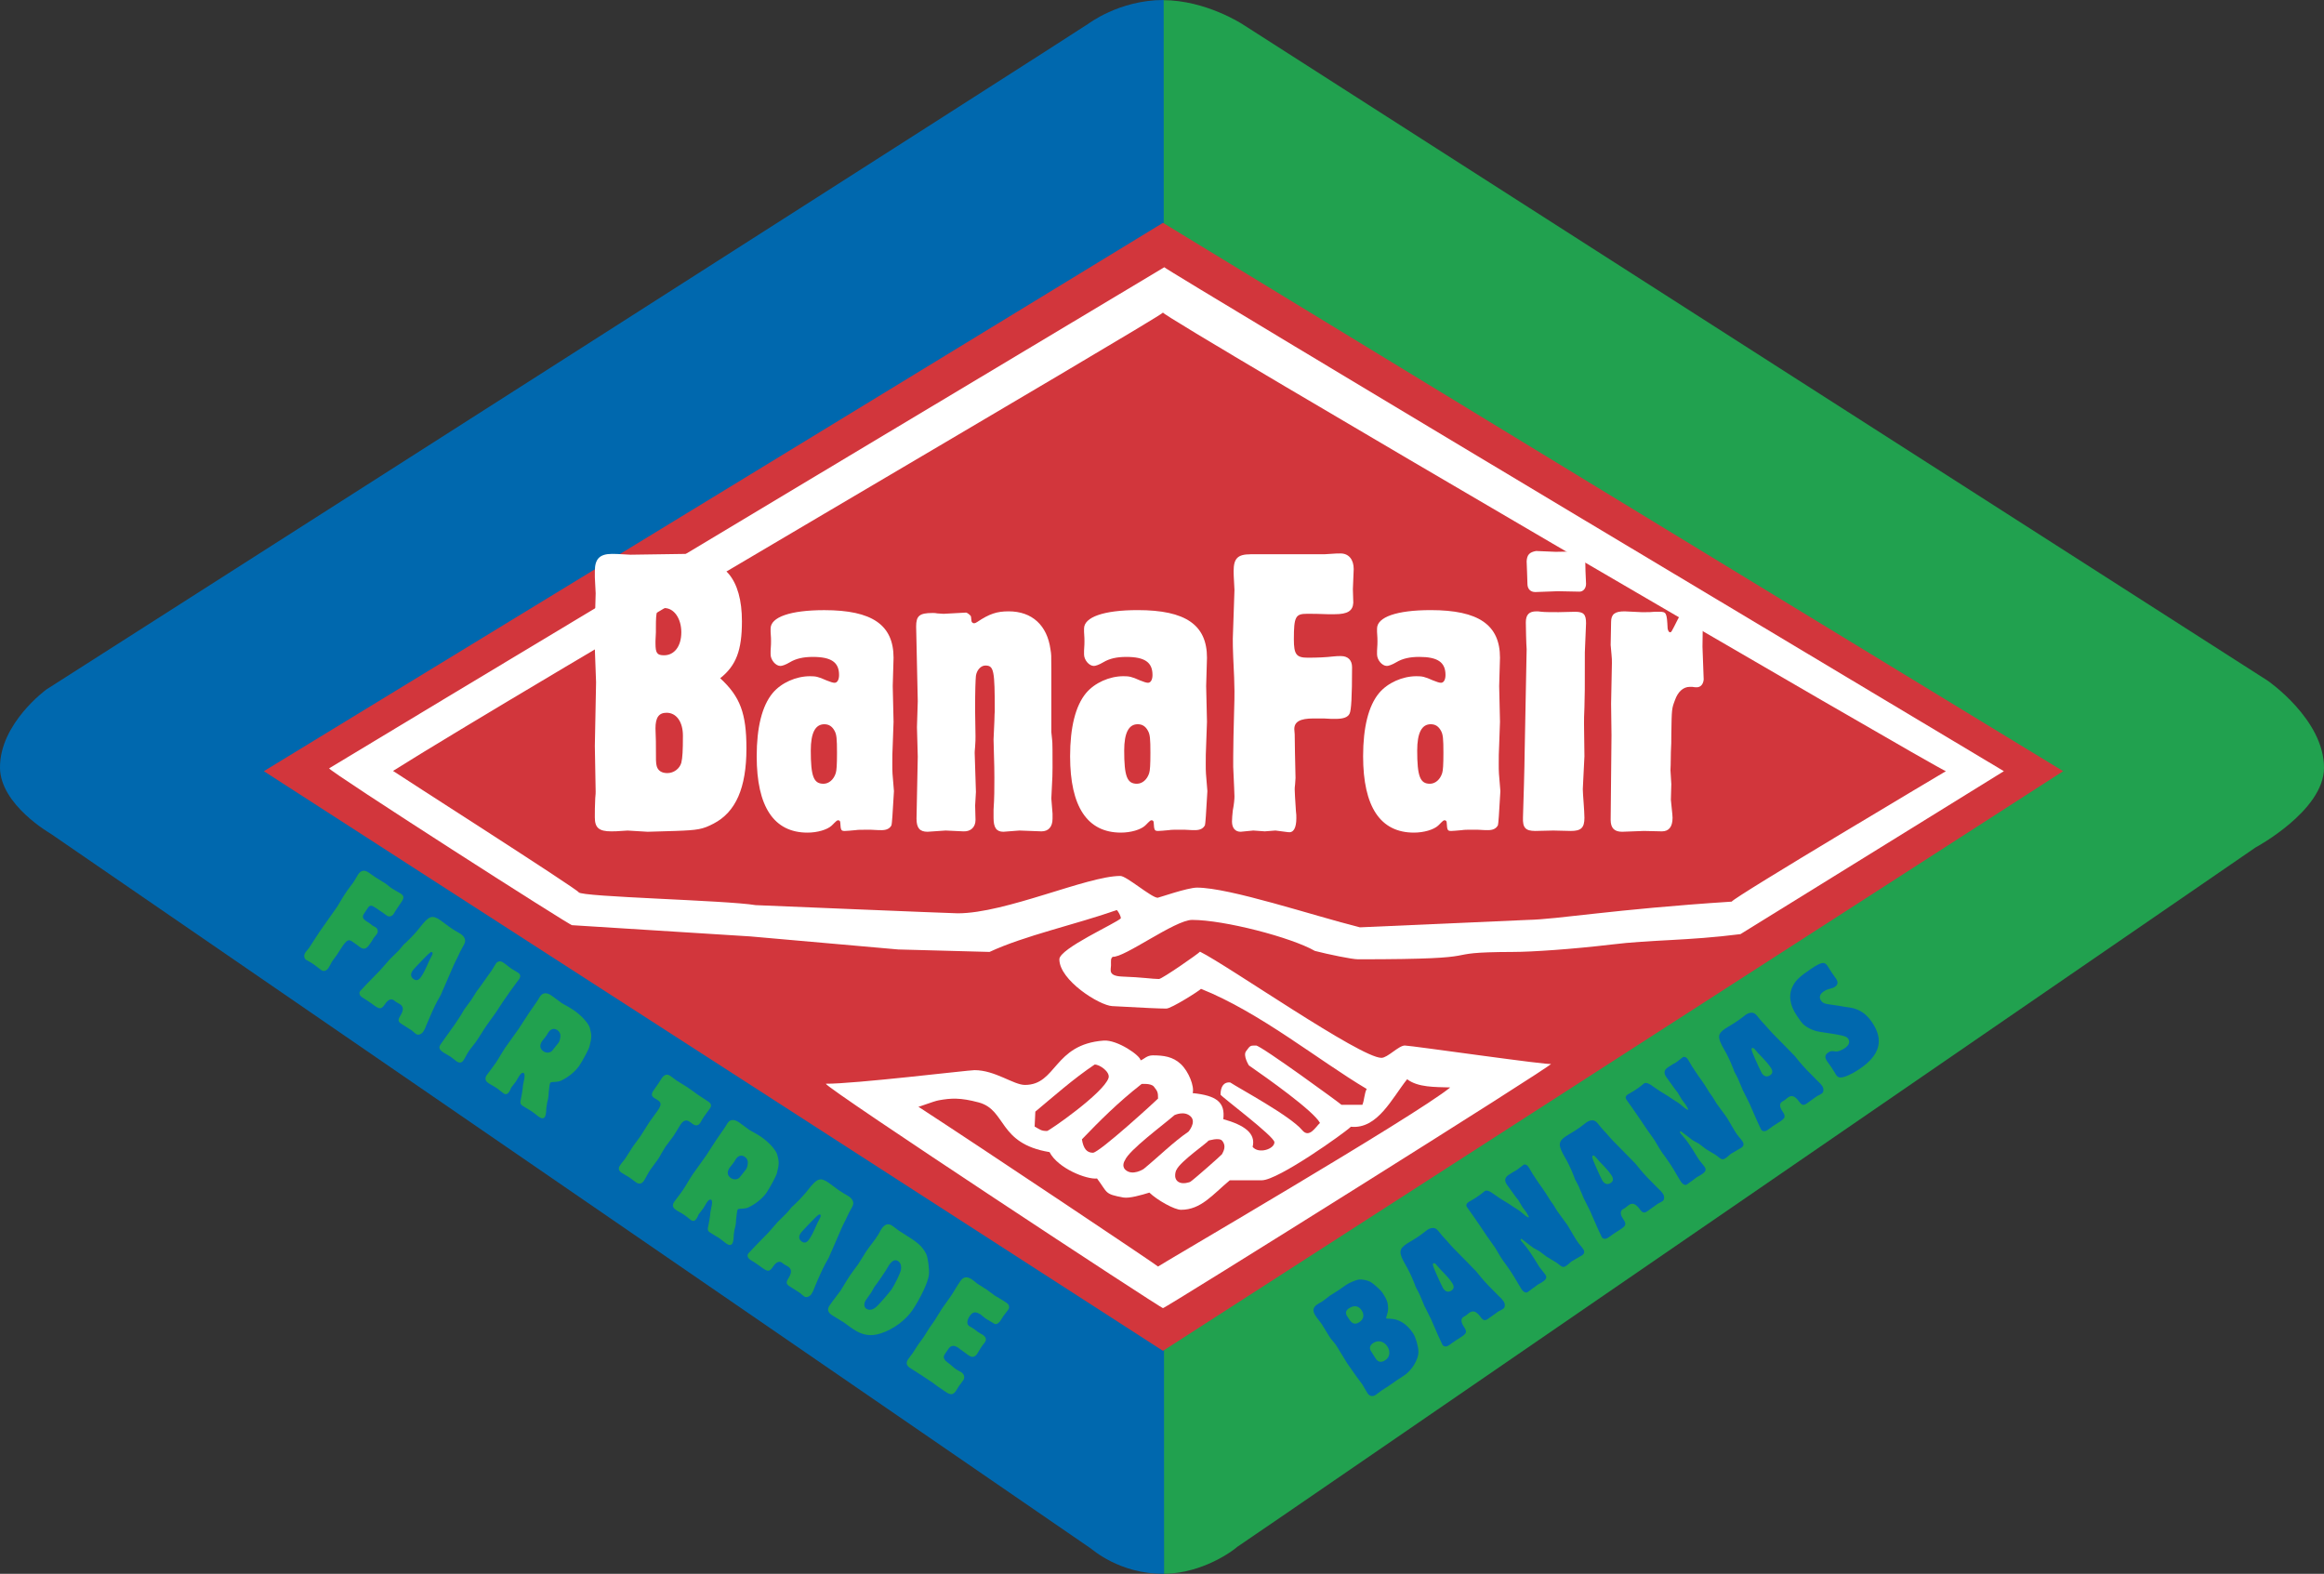 <?xml version="1.0" encoding="utf-8"?>
<!-- Generator: Adobe Illustrator 16.0.0, SVG Export Plug-In . SVG Version: 6.00 Build 0)  -->
<!DOCTYPE svg PUBLIC "-//W3C//DTD SVG 1.1//EN" "http://www.w3.org/Graphics/SVG/1.1/DTD/svg11.dtd">
<svg version="1.1" id="Ebene_1" xmlns="http://www.w3.org/2000/svg" xmlns:xlink="http://www.w3.org/1999/xlink" x="0px" y="0px"
	 width="223px" height="151px" viewBox="0 0 223 151" enable-background="new 0 0 223 151" xml:space="preserve">
<rect x="0" y="0" width="223" height="151" fill="#333333" stroke="none"/>
<g>
	<path fill-rule="evenodd" clip-rule="evenodd" fill="#21A14F" d="M111.682,151c4.034-0.052,7.069-2.581,7.023-2.578
		c0.046,0.03,97.727-67.114,97.727-67.114s6.556-3.511,6.568-7.634c0.018-4.642-5.411-8.371-5.411-8.371l-98.32-62.952
		c0,0-3.537-2.338-7.687-2.338L111.682,151z"/>
	<path fill-rule="evenodd" clip-rule="evenodd" fill="#0068AE" d="M111.661,0c-4.312,0-7.273,2.325-7.265,2.301
		C104.421,2.358,4.452,66.15,4.452,66.15S-0.039,69.416,0,73.663c0.034,3.559,4.842,6.312,4.842,6.312l99.838,68.599
		c0.071,0.032,2.76,2.474,7.02,2.417L111.661,0z"/>
	<g>
		<polygon fill-rule="evenodd" clip-rule="evenodd" fill="#D2363C" points="25.317,73.99 111.594,21.379 197.972,73.99 
			111.594,129.605 		"/>
		<path fill-rule="evenodd" clip-rule="evenodd" fill="#FFFFFF" d="M111.721,25.64c-0.127,0.109,80.562,48.35,80.562,48.35
			s-25.273,15.637-25.275,15.634c-5.106,0.649-8.545,0.526-12.38,0.998c-3.743,0.444-7.621,0.71-9.448,0.71
			c-8.05,0.03-1.062,0.707-14.863,0.707c-0.59,0-2.862-0.474-4.145-0.804c-2.286-1.308-8.718-2.976-11.782-2.976
			c-1.651,0-6.528,3.663-7.628,3.537c-0.189,0.212-0.156,0.243-0.156,0.835c0,0.413-0.319,1.004,1.062,1.063
			c1.891,0.065,2.95,0.236,3.538,0.236c0.296,0,3.811-2.446,3.941-2.623c2.742,1.366,15.374,10.186,17.41,10.186
			c0.591,0,1.652-1.182,2.244-1.182c0.588,0,14.25,1.973,14.034,1.757c0.414,0.019-37.24,23.591-37.24,23.437
			c0,0.154-32.283-21.067-32.356-21.529c2.654,0.031,13.684-1.302,14.274-1.302c1.974,0,3.744,1.418,4.835,1.418
			c3.066,0,2.728-3.895,7.549-4.254c1.327-0.098,3.551,1.454,3.546,1.896c0.342-0.106,0.585-0.479,1.175-0.479
			c1.03,0,1.922,0.119,2.687,0.835c0.761,0.714,1.318,2.148,1.139,2.787c2.313,0.234,3.132,0.892,2.938,2.499
			c2.006,0.564,3.143,1.346,2.814,2.66c0.575,0.71,2.098,0.209,2.091-0.446c-0.004-0.564-5.134-4.404-5.17-4.565
			c0-0.799,0.338-1.24,0.93-1.169c0.981,0.641,5.762,3.207,6.905,4.576c0.679,0.808,1.271-0.287,1.707-0.695
			c-0.636-1.166-5.054-4.292-6.821-5.518c0,0-0.591-0.938-0.271-1.363c0.407-0.545,0.369-0.544,0.959-0.545
			c0.469,0,8.236,5.667,8.192,5.686h2.01c0.188-0.421,0.188-1.129,0.416-1.518c-4.606-2.737-10.278-7.366-15.903-9.606
			c-0.178,0.205-2.854,1.894-3.325,1.894c-0.592,0-2.087-0.064-5.192-0.237c-1.238-0.067-5.072-2.48-5.072-4.491
			c0-1.033,5.484-3.473,5.904-3.938c-0.007-0.195-0.207-0.585-0.387-0.789c-4.033,1.414-8.83,2.444-12.217,4.019l-8.764-0.236
			l-14.189-1.252l-17.1-1.077c0.156,0.277-23.335-14.775-23.318-15.049C57.766,57.908,111.721,25.64,111.721,25.64z"/>
		<path fill-rule="evenodd" clip-rule="evenodd" fill="#D2363C" d="M111.594,29.99c0,0.446,74.676,44,75.124,44
			c0,0-20.33,12.076-20.553,12.516c-11.413,0.739-16.621,1.695-19.571,1.754l-16.104,0.712c-4.477-1.121-12.5-3.81-15.632-3.81
			c-0.914,0-3.682,0.972-3.772,0.972c-0.588,0-2.99-2.092-3.582-2.092c-3.183,0-11,3.585-15.6,3.585
			c-0.589,0-19.402-0.785-19.402-0.785c-2.839-0.475-16.743-0.781-16.975-1.232c0.008-0.222-17.837-11.619-17.814-11.644
			C49.477,66.537,111.531,30.332,111.594,29.99z"/>
		<g>
			<path fill-rule="evenodd" clip-rule="evenodd" fill="#FFFFFF" d="M60.499,53.221c-1.415-0.079-1.415-0.079-1.768-0.079
				c-1.181,0-1.652,0.473-1.652,1.655v0.591c0.04,0.905,0.078,1.495,0.078,1.535l-0.118,4.253l0.157,4.293l-0.118,6.104l0.078,4.371
				c0,0.079,0,0.316-0.039,0.631c-0.04,0.709-0.04,1.339-0.04,1.851c0,0.985,0.392,1.338,1.572,1.338c0.394,0,0.394,0,1.574-0.077
				l1.925,0.116l2.637-0.078c2.2-0.077,2.633-0.156,3.693-0.708c2.124-1.103,3.146-3.426,3.146-7.207
				c0-3.348-0.589-4.962-2.517-6.737c1.533-1.22,2.085-2.676,2.085-5.474c0-2.007-0.434-3.543-1.258-4.528
				c-0.867-1.025-2.793-1.929-4.051-1.929L60.499,53.221z M62.937,60.232c0-1.733,0.079-1.891,0.827-1.891
				c0.904,0,1.612,0.985,1.612,2.323c0,1.339-0.669,2.206-1.652,2.206c-0.668,0-0.826-0.198-0.826-1.141v-0.237l0.039-0.828V60.232z
				 M62.897,69.879c0-1.023,0.315-1.495,1.062-1.495c0.943,0,1.572,0.867,1.57,2.204c0.001,1.418-0.038,2.128-0.155,2.601
				c-0.158,0.552-0.708,0.985-1.339,0.985c-0.549,0-0.903-0.238-1.021-0.671c-0.079-0.354-0.079-0.354-0.079-2.402L62.897,69.879z"
				/>
			<path fill-rule="evenodd" clip-rule="evenodd" fill="#FFFFFF" d="M73.944,62.79c0,0.513,0.475,1.104,0.944,1.104
				c0.157,0,0.513-0.118,0.905-0.355c0.588-0.353,1.298-0.512,2.199-0.512c1.771,0,2.521,0.512,2.521,1.733
				c0,0.434-0.158,0.749-0.434,0.749c-0.157,0-0.395-0.079-0.787-0.236c-0.786-0.354-1.023-0.394-1.571-0.394
				c-1.34,0-2.754,0.63-3.578,1.614c-1.022,1.223-1.533,3.31-1.533,6.067c0,4.843,1.651,7.325,4.875,7.325
				c0.943,0,1.887-0.275,2.318-0.671c0.512-0.51,0.512-0.51,0.632-0.51c0.115,0,0.196,0.079,0.196,0.235
				c0.038,0.709,0.077,0.788,0.431,0.788c0.196,0,0.551-0.04,1.024-0.079c0.232-0.038,0.547-0.038,0.941-0.038h0.553
				c0.51,0.038,0.942,0.038,1.02,0.038c0.473,0,0.788-0.157,0.944-0.473c0.038-0.079,0.119-1.142,0.236-3.268
				c-0.158-1.811-0.158-1.811-0.158-2.598c0-0.592,0-1.183,0.041-1.852c0.039-1.183,0.079-2.008,0.079-2.205l-0.079-3.428
				l0.079-2.716c-0.003-3.15-2.047-4.568-6.647-4.568c-3.262,0-5.151,0.669-5.151,1.771v0.316c0.041,0.472,0.041,0.788,0.041,0.906
				c0,0.079,0,0.433-0.041,0.906V62.79z M79.098,69.487c0.433,0,0.745,0.196,0.982,0.63c0.195,0.354,0.235,0.749,0.235,2.125
				c0,1.142-0.04,1.694-0.119,1.932c-0.195,0.629-0.666,1.022-1.178,1.022c-0.946,0-1.219-0.708-1.219-3.19
				C77.8,70.313,78.23,69.487,79.098,69.487z"/>
			<path fill-rule="evenodd" clip-rule="evenodd" fill="#FFFFFF" d="M89.951,58.853c-0.156-0.04-0.314-0.04-0.472-0.04
				c-1.259,0-1.57,0.276-1.57,1.3l0.156,7.167l-0.078,2.482l0.078,2.834l-0.12,5.948c0,0.906,0.315,1.259,1.062,1.259l1.731-0.118
				l1.688,0.079c0.712,0.039,1.18-0.393,1.18-1.101l-0.036-1.379l0.075-1.3l-0.118-3.741c0-0.039,0-0.236,0.04-0.59
				c0.038-0.434,0.038-0.787,0.038-1.023l-0.038-2.482c0-1.969,0.038-2.875,0.078-3.308c0.08-0.551,0.474-0.985,0.906-0.985
				c0.823,0,0.902,0.473,0.902,4.41c0,0-0.037,0.394-0.037,0.908l-0.079,1.772c0.079,2.914,0.079,2.914,0.079,3.661
				c0,0.986,0,1.969-0.079,3.072v0.788c0,0.945,0.274,1.337,0.945,1.337l1.533-0.118l2.12,0.079c0.669,0,1.062-0.432,1.062-1.22
				V78.07l-0.117-1.457c0.117-2.324,0.117-2.324,0.117-2.993c0-1.181,0-2.521-0.04-2.638l-0.077-0.749v-2.44v-2.6v-0.986
				c0-1.376,0-1.417-0.079-1.888c-0.313-2.324-1.769-3.664-4.012-3.664c-1.138,0-1.846,0.236-3.026,1.024
				c-0.119,0.078-0.197,0.118-0.314,0.118s-0.234-0.118-0.234-0.237c-0.041-0.432-0.041-0.432-0.079-0.471
				c-0.077-0.12-0.355-0.315-0.433-0.315l-2.164,0.118L89.951,58.853z"/>
			<path fill-rule="evenodd" clip-rule="evenodd" fill="#FFFFFF" d="M104.02,62.79c0,0.512,0.472,1.104,0.945,1.104
				c0.156,0,0.51-0.118,0.904-0.355c0.591-0.355,1.297-0.512,2.201-0.512c1.771,0,2.518,0.512,2.518,1.732
				c0,0.435-0.158,0.749-0.435,0.749c-0.156,0-0.393-0.078-0.785-0.236c-0.787-0.354-1.022-0.394-1.572-0.394
				c-1.336,0-2.753,0.63-3.58,1.614c-1.021,1.223-1.534,3.31-1.534,6.065c0,4.845,1.653,7.327,4.878,7.327
				c0.942,0,1.887-0.276,2.321-0.671c0.509-0.511,0.509-0.511,0.627-0.511s0.196,0.079,0.196,0.236
				c0.04,0.709,0.078,0.788,0.433,0.788c0.196,0,0.552-0.04,1.02-0.079c0.239-0.04,0.556-0.04,0.947-0.04h0.548
				c0.513,0.04,0.946,0.04,1.026,0.04c0.469,0,0.783-0.158,0.942-0.473c0.039-0.079,0.117-1.143,0.235-3.268
				c-0.157-1.812-0.157-1.812-0.157-2.6c0-0.59,0-1.181,0.039-1.85c0.04-1.183,0.079-2.01,0.079-2.205l-0.079-3.428l0.079-2.719
				c0-3.148-2.048-4.568-6.646-4.568c-3.263,0-5.15,0.671-5.15,1.773v0.316c0.039,0.472,0.039,0.788,0.039,0.906
				c0,0.077,0,0.433-0.039,0.904V62.79z M109.17,69.485c0.434,0,0.75,0.197,0.983,0.631c0.197,0.354,0.235,0.749,0.235,2.125
				c0,1.142-0.038,1.694-0.117,1.93c-0.196,0.631-0.668,1.024-1.18,1.024c-0.942,0-1.218-0.708-1.218-3.19
				C107.874,70.313,108.308,69.485,109.17,69.485z"/>
			<path fill-rule="evenodd" clip-rule="evenodd" fill="#FFFFFF" d="M119.985,53.18c-1.218,0-1.612,0.396-1.612,1.616
				c0,0.315,0,0.315,0.08,1.811l-0.159,4.647c0,0.434,0,1.063,0.039,1.812c0.079,1.498,0.12,2.64,0.12,3.229
				c0,0.355,0,1.143-0.041,2.207c-0.039,1.3-0.079,3.268-0.079,4.094v0.985c0.079,1.615,0.12,2.756,0.12,2.835
				c0,0.238-0.041,0.748-0.159,1.34c-0.04,0.394-0.078,0.749-0.078,1.062c0,0.631,0.316,0.984,0.828,0.984l1.218-0.118l1.101,0.079
				l1.022-0.079l1.221,0.158c0.508,0.079,0.785-0.395,0.785-1.339c0-0.197,0-0.435-0.039-0.669
				c-0.079-1.103-0.118-1.931-0.118-2.089c0-0.079,0-0.275,0.039-0.511l0.039-0.59c-0.039-1.892-0.078-3.27-0.078-4.176
				l-0.039-0.512c0-0.708,0.548-1.024,1.847-1.024h0.984c0.469,0.04,0.864,0.04,1.138,0.04c0.75,0,1.178-0.159,1.339-0.512
				c0.156-0.316,0.234-1.614,0.234-4.451c0-0.67-0.396-1.063-1.061-1.063c-0.235,0-0.471,0-0.786,0.04
				c-0.629,0.077-1.495,0.116-2.4,0.116c-1.101,0-1.337-0.314-1.337-1.771c0-2.166,0.158-2.441,1.26-2.441
				c0.508,0,1.181,0,1.965,0.039h0.708c1.217,0,1.729-0.315,1.77-1.103l-0.04-1.298l0.079-1.932c0-0.906-0.471-1.496-1.259-1.496
				c-0.194,0-0.55,0-0.942,0.039l-0.631,0.039h-2.828H119.985z"/>
			<path fill-rule="evenodd" clip-rule="evenodd" fill="#FFFFFF" d="M132.135,62.79c0,0.512,0.472,1.103,0.945,1.103
				c0.156,0,0.509-0.117,0.902-0.354c0.593-0.355,1.299-0.514,2.203-0.514c1.768,0,2.517,0.514,2.517,1.734
				c0,0.435-0.159,0.749-0.433,0.749c-0.158,0-0.394-0.079-0.785-0.236c-0.788-0.354-1.022-0.394-1.573-0.394
				c-1.336,0-2.753,0.63-3.58,1.614c-1.021,1.22-1.534,3.31-1.534,6.065c0.002,4.845,1.652,7.327,4.875,7.327
				c0.946,0,1.89-0.276,2.324-0.671c0.508-0.511,0.508-0.511,0.628-0.511c0.116,0,0.195,0.079,0.195,0.236
				c0.04,0.709,0.078,0.788,0.435,0.788c0.195,0,0.549-0.04,1.019-0.079c0.238-0.04,0.551-0.04,0.946-0.04h0.549
				c0.512,0.04,0.946,0.04,1.024,0.04c0.47,0,0.784-0.158,0.941-0.473c0.04-0.079,0.12-1.143,0.236-3.268
				c-0.157-1.812-0.157-1.812-0.157-2.6c0-0.59,0-1.181,0.041-1.85c0.038-1.183,0.078-2.01,0.078-2.207l-0.078-3.426l0.078-2.719
				c0-3.15-2.047-4.568-6.646-4.568c-3.264,0-5.151,0.67-5.151,1.773v0.316c0.04,0.472,0.04,0.788,0.04,0.904
				c0,0.079,0,0.435-0.04,0.906V62.79z M137.286,69.485c0.433,0,0.749,0.197,0.983,0.63c0.195,0.355,0.234,0.748,0.234,2.127
				c0,1.142-0.039,1.692-0.118,1.93c-0.194,0.629-0.667,1.024-1.179,1.024c-0.94,0-1.218-0.708-1.218-3.19
				C135.989,70.313,136.424,69.485,137.286,69.485z"/>
			<path fill-rule="evenodd" clip-rule="evenodd" fill="#FFFFFF" d="M149.556,58.733c-0.588,0-1.338,0-1.65-0.039
				c-0.236-0.039-0.394-0.039-0.473-0.039c-0.707,0-1.022,0.314-1.022,1.063c0,0.353,0.037,2.125,0.078,2.56l-0.195,10.121
				c0,0.867-0.118,4.963-0.157,6.027c-0.039,0.983,0.234,1.299,1.182,1.299l1.729-0.04l1.69,0.04c0.981,0,1.297-0.315,1.297-1.259
				c0-0.315-0.039-0.906-0.078-1.458c-0.039-0.591-0.078-0.984-0.078-1.3l0.156-3.15l-0.039-3.111c0-0.354,0-0.827,0.039-1.576
				c0.039-1.417,0.039-1.417,0.039-5.276l0.116-2.796c0-0.867-0.233-1.104-1.062-1.104L149.556,58.733z M147.395,52.864
				c-0.629,0.118-0.867,0.355-0.906,0.985l0.039,1.025l0.038,1.142c0,0.474,0.277,0.788,0.752,0.788l2.161-0.08l2.083,0.041
				c0.355,0,0.628-0.315,0.628-0.749c-0.039-0.827-0.078-1.616-0.078-2.362c0-0.473-0.194-0.71-0.628-0.749l-2.202,0.039
				L147.395,52.864z"/>
			<path fill-rule="evenodd" clip-rule="evenodd" fill="#FFFFFF" d="M157.502,58.733c-1.494-0.078-1.494-0.078-1.613-0.078
				c-0.943,0-1.296,0.275-1.296,1.024l-0.042,2.205c0,0.039,0.042,0.394,0.081,0.906c0.039,0.314,0.039,0.591,0.039,0.827
				l-0.078,3.899l0.039,3.032l-0.081,8.112c0,0.789,0.355,1.143,1.102,1.143l2.085-0.078l1.73,0.039c0.668,0,1.022-0.434,1.022-1.3
				c0-0.157,0-0.157-0.161-1.731l0.042-1.497l-0.081-1.34c0,0,0.039-0.749,0.039-1.732c0.042-0.866,0.042-0.866,0.042-1.733
				c0.039-2.442,0.039-2.442,0.354-3.269c0.278-0.788,0.788-1.261,1.417-1.261h0.235c0.195,0.04,0.355,0.04,0.433,0.04
				c0.392,0,0.629-0.314,0.667-0.747l-0.116-3.15l0.038-2.72c0-0.549-0.354-0.826-1.101-0.826c-0.55,0-0.982,0.276-1.295,0.906
				c-0.632,1.259-0.632,1.259-0.752,1.259c-0.115,0-0.194-0.156-0.233-0.354c-0.078-1.535-0.117-1.615-0.825-1.615h-0.395
				c-0.354,0.039-0.627,0.039-0.824,0.039H157.502z"/>
		</g>
		<path fill-rule="evenodd" clip-rule="evenodd" fill="#D2363C" d="M105.037,102.136c0.506-0.006,1.517,0.732,1.331,1.294
			c-0.48,1.454-5.721,5.081-5.896,5.081c-0.592,0-0.676-0.145-1.193-0.425l0.067-1.432
			C100.979,105.292,103.027,103.479,105.037,102.136z"/>
		<path fill-rule="evenodd" clip-rule="evenodd" fill="#D2363C" d="M109.546,104c0,0,0.898-0.083,1.169,0.25
			c0.37,0.459,0.406,0.561,0.406,1.152c0,0.029-5.63,5.198-6.251,5.198c-0.586,0-0.915-0.403-1.054-1.29
			C105.502,107.556,107.283,105.77,109.546,104z"/>
		<path fill-rule="evenodd" clip-rule="evenodd" fill="#D2363C" d="M112.688,106.995c0,0,0.963-0.477,1.576,0.136
			c0.55,0.552-0.227,1.447-0.227,1.447c-1.448,0.985-2.854,2.395-4.304,3.581c0,0-1.057,0.694-1.739,0.081
			c-0.418-0.377-0.055-0.912-0.055-0.912C108.336,110.336,111.677,107.889,112.688,106.995z"/>
		<path fill-rule="evenodd" clip-rule="evenodd" fill="#D2363C" d="M115.944,109.441c0,0,1.043-0.334,1.325,0.002
			c0.439,0.514,0.123,1.026-0.014,1.299c-0.039,0.079-2.795,2.514-3.057,2.656c0,0-0.683,0.272-1.113,0.005
			c-0.59-0.364-0.195-1.23-0.195-1.163C113.245,111.424,116.035,109.516,115.944,109.441z"/>
		<path fill-rule="evenodd" clip-rule="evenodd" fill="#D2363C" d="M135.021,103.548c1.058,0.793,2.663,0.738,4.135,0.786
			c-3.282,2.703-28.034,17.115-28.035,17.181c0.001-0.066-16.94-11.396-23.007-15.338c0,0.069,1.448-0.519,1.973-0.612
			c1.151-0.205,2.038-0.273,3.822,0.205c2.693,0.722,1.835,3.951,6.798,4.767c0.815,1.567,3.554,2.643,4.559,2.532
			c1.052,1.398,0.691,1.487,2.521,1.823c0.578,0.104,1.731-0.232,2.504-0.469c0.732,0.71,2.39,1.649,3.037,1.649
			c1.917,0,3.021-1.451,4.678-2.832h3.078c1.562-0.003,7.94-4.548,8.543-5.137C132.187,108.364,133.583,105.336,135.021,103.548z"/>
	</g>
	<g>
		<path fill-rule="evenodd" clip-rule="evenodd" fill="#0068AE" d="M126.395,125.153c-0.423,0.286-0.479,0.621-0.148,1.108
			c0.076,0.117,0.153,0.231,0.254,0.35c0.172,0.227,0.303,0.396,0.313,0.41l0.822,1.332c0.007,0.012,0.05,0.077,0.124,0.159
			c0.248,0.282,0.398,0.478,0.439,0.544l1.096,1.784l0.874,1.243c0.31,0.406,0.523,0.693,0.564,0.758
			c0.062,0.091,0.137,0.228,0.244,0.417c0.089,0.16,0.174,0.311,0.252,0.427c0.189,0.282,0.49,0.342,0.796,0.134l0.536-0.4
			l0.729-0.472l0.773-0.54l0.688-0.446c0.756-0.512,1.375-1.565,1.356-2.281c-0.011-0.516-0.272-1.404-0.508-1.753
			c-0.613-0.912-1.358-1.379-2.214-1.401c-0.343-0.009-0.343-0.009-0.369-0.047c-0.019-0.027-0.005-0.094,0.075-0.334
			c0.136-0.407,0.138-0.709,0.047-1.15c-0.047-0.234-0.234-0.595-0.502-0.992c-0.154-0.232-0.858-0.861-1.132-1.014
			c-0.269-0.151-0.808-0.258-1.103-0.226c-0.273,0.036-0.917,0.302-1.225,0.512l-0.709,0.495l-0.866,0.548
			c-0.01,0.009-0.185,0.142-0.416,0.32c-0.107,0.089-0.21,0.159-0.288,0.214c-0.076,0.05-0.141,0.094-0.226,0.131L126.395,125.153z
			 M129.281,126.307c-0.209-0.308-0.159-0.564,0.137-0.768c0.501-0.336,0.936-0.272,1.237,0.176c0.277,0.41,0.205,0.854-0.195,1.124
			c-0.41,0.276-0.707,0.196-0.999-0.263l-0.146-0.218L129.281,126.307z M131.513,129.567c-0.123-0.271-0.046-0.511,0.251-0.712
			c0.448-0.304,1.018-0.183,1.346,0.306c0.337,0.503,0.257,1.044-0.181,1.339c-0.373,0.252-0.688,0.201-0.919-0.146L131.513,129.567
			z"/>
		<path fill-rule="evenodd" clip-rule="evenodd" fill="#0068AE" d="M135.904,118.767c-0.783,0.472-0.783,0.472-0.924,0.567
			c-0.771,0.519-0.79,0.852-0.089,2.06c0.206,0.329,0.579,1.108,0.749,1.552c0.099,0.231,0.164,0.413,0.2,0.521
			c0.123,0.215,0.416,0.783,0.427,0.853l0.223,0.522c0.124,0.325,0.24,0.584,0.35,0.772c0.314,0.629,0.524,1.027,0.574,1.182
			c0.28,0.673,0.941,2.151,0.996,2.228c0.128,0.192,0.371,0.217,0.611,0.052l0.119-0.078c0.169-0.135,0.311-0.229,0.387-0.28
			l0.142-0.097c0.547-0.351,0.547-0.351,0.624-0.401c0.463-0.312,0.483-0.478,0.153-0.964c-0.268-0.399-0.282-0.726-0.029-0.901
			c0.054-0.031,0.094-0.059,0.166-0.089l0.089-0.062c0.291-0.232,0.291-0.232,0.328-0.259c0.362-0.241,0.661-0.127,1.033,0.367
			c0.283,0.391,0.439,0.434,0.75,0.225l0.942-0.674c0.064-0.044,0.141-0.098,0.287-0.156c0.099-0.048,0.177-0.101,0.24-0.145
			c0.179-0.12,0.191-0.466,0.027-0.707c-0.097-0.143-0.263-0.331-0.49-0.532c-0.711-0.699-1.358-1.38-1.673-1.767l-0.46-0.567
			c-0.218-0.211-0.41-0.416-0.604-0.622c-0.095-0.084-0.638-0.637-1.603-1.629c-0.187-0.191-0.37-0.405-0.542-0.609l-0.275-0.298
			c-0.131-0.136-0.276-0.3-0.417-0.483c-0.286-0.37-0.375-0.442-0.548-0.511c-0.213-0.06-0.47-0.001-0.715,0.166
			c-0.103,0.068-0.246,0.185-0.416,0.319c-0.146,0.118-0.289,0.21-0.416,0.3L135.904,118.767z M137.766,122.088
			c-0.299-0.695-0.318-0.811-0.218-0.881c0.063-0.041,0.168,0,0.293,0.158l0.34,0.392c0.742,0.769,0.896,0.941,1.156,1.329
			c0.217,0.321,0.19,0.561-0.05,0.728c-0.31,0.206-0.584,0.13-0.81-0.203c-0.07-0.104-0.4-0.815-0.641-1.363L137.766,122.088z"/>
		<path fill-rule="evenodd" clip-rule="evenodd" fill="#0068AE" d="M145,115.648c-0.112-0.087-0.176-0.123-0.523-0.335
			c-0.332-0.187-0.706-0.439-1.029-0.67c-0.528-0.395-0.798-0.489-0.989-0.359c-0.065,0.041-0.158,0.123-0.29,0.233
			c-0.095,0.082-0.261,0.194-0.545,0.387c-0.165,0.11-0.165,0.11-0.704,0.419c-0.219,0.146-0.273,0.316-0.152,0.495l0.104,0.154
			c0.117,0.146,0.771,1.086,1.1,1.576l0.727,1.079l0.761,1.075c0.528,0.894,0.528,0.894,0.695,1.142
			c0.069,0.101,0.161,0.242,0.271,0.373l0.506,0.727c0.197,0.294,0.438,0.676,0.738,1.202c0.123,0.215,0.241,0.417,0.342,0.569
			c0.167,0.245,0.414,0.361,0.567,0.257l0.974-0.716c0.013-0.009,0.149-0.083,0.354-0.2l0.189-0.128
			c0.283-0.192,0.345-0.402,0.199-0.621c-0.079-0.114-0.188-0.248-0.311-0.406l-0.261-0.329c-0.619-1.002-0.73-1.171-0.983-1.542
			c-0.164-0.246-0.381-0.511-0.635-0.807c-0.073-0.08-0.14-0.149-0.154-0.176c-0.046-0.063-0.051-0.154-0.013-0.181
			c0.038-0.024,0.13,0.025,0.274,0.155c0.437,0.341,0.743,0.578,0.922,0.703l0.595,0.33l0.688,0.524l0.88,0.526
			c0.139,0.095,0.284,0.201,0.417,0.316c0.224,0.167,0.357,0.17,0.577,0.021c0.114-0.076,0.114-0.076,0.502-0.415
			c0.954-0.551,0.954-0.551,1.02-0.592c0.219-0.147,0.259-0.364,0.105-0.594c-0.061-0.093-0.205-0.276-0.387-0.487
			c-0.089-0.106-0.168-0.225-0.245-0.342c-0.096-0.14-0.096-0.14-0.876-1.462l-0.986-1.355l-0.382-0.622l-0.254-0.35
			c-0.331-0.544-0.331-0.544-0.435-0.697l-0.304-0.453c-0.212-0.284-0.479-0.683-0.646-0.929c-0.267-0.398-0.397-0.591-0.686-1.105
			l-0.09-0.126c-0.113-0.169-0.331-0.246-0.451-0.145l-0.641,0.487c-0.013,0.01-0.151,0.083-0.34,0.191l-0.445,0.284
			c-0.37,0.251-0.415,0.542-0.156,0.927c0.156,0.229,0.729,1.024,0.861,1.196c0.128,0.158,0.218,0.267,0.226,0.278l0.413,0.693
			l0.37,0.495c0.261,0.441,0.261,0.441,0.207,0.479c-0.021,0.018-0.196-0.073-0.319-0.175c-0.497-0.431-0.527-0.45-0.844-0.646
			L145,115.648z"/>
		<path fill-rule="evenodd" clip-rule="evenodd" fill="#0068AE" d="M151.191,108.44c-0.782,0.473-0.782,0.473-0.924,0.568
			c-0.769,0.52-0.788,0.849-0.088,2.06c0.204,0.329,0.578,1.104,0.749,1.551c0.1,0.231,0.164,0.411,0.198,0.52
			c0.128,0.213,0.418,0.783,0.427,0.853l0.224,0.522c0.122,0.325,0.242,0.583,0.352,0.771c0.312,0.632,0.523,1.029,0.571,1.183
			c0.285,0.669,0.946,2.151,0.998,2.229c0.129,0.193,0.369,0.217,0.612,0.05l0.115-0.077c0.173-0.134,0.312-0.228,0.392-0.281
			l0.138-0.095c0.548-0.353,0.548-0.353,0.626-0.403c0.463-0.312,0.482-0.475,0.154-0.963c-0.271-0.398-0.284-0.726-0.027-0.9
			c0.051-0.032,0.089-0.059,0.162-0.089l0.091-0.062c0.29-0.233,0.29-0.233,0.329-0.261c0.357-0.24,0.66-0.124,1.033,0.371
			c0.279,0.391,0.44,0.432,0.748,0.223l0.944-0.676c0.062-0.041,0.139-0.095,0.284-0.155c0.099-0.049,0.176-0.101,0.24-0.143
			c0.179-0.12,0.19-0.467,0.028-0.709c-0.099-0.141-0.26-0.331-0.491-0.532c-0.712-0.698-1.359-1.38-1.673-1.767l-0.46-0.568
			c-0.215-0.211-0.412-0.413-0.604-0.619c-0.097-0.087-0.633-0.638-1.604-1.63c-0.186-0.193-0.364-0.406-0.539-0.608l-0.274-0.298
			c-0.13-0.138-0.275-0.301-0.419-0.485c-0.287-0.367-0.372-0.44-0.549-0.508c-0.212-0.064-0.472-0.001-0.711,0.163
			c-0.104,0.07-0.249,0.186-0.419,0.32c-0.146,0.117-0.287,0.213-0.415,0.298L151.191,108.44z M153.057,111.762
			c-0.3-0.693-0.321-0.811-0.219-0.88c0.064-0.044,0.166-0.002,0.292,0.157l0.337,0.39c0.743,0.768,0.896,0.943,1.156,1.33
			c0.216,0.32,0.194,0.562-0.05,0.726c-0.309,0.21-0.585,0.133-0.808-0.201c-0.071-0.104-0.402-0.813-0.64-1.363L153.057,111.762z"
			/>
		<path fill-rule="evenodd" clip-rule="evenodd" fill="#0068AE" d="M160.287,105.324c-0.113-0.089-0.172-0.125-0.522-0.337
			c-0.332-0.189-0.706-0.441-1.03-0.67c-0.524-0.394-0.798-0.49-0.989-0.362c-0.065,0.044-0.158,0.126-0.291,0.235
			c-0.092,0.081-0.262,0.196-0.541,0.386c-0.168,0.114-0.168,0.114-0.709,0.42c-0.218,0.148-0.27,0.314-0.149,0.496l0.103,0.154
			c0.115,0.145,0.771,1.087,1.102,1.576l0.727,1.079l0.76,1.075c0.531,0.896,0.531,0.896,0.695,1.141
			c0.068,0.104,0.165,0.242,0.274,0.376l0.503,0.724c0.2,0.297,0.438,0.677,0.736,1.205c0.127,0.214,0.242,0.415,0.348,0.569
			c0.163,0.244,0.41,0.36,0.563,0.256l0.977-0.718c0.011-0.006,0.148-0.081,0.35-0.196l0.189-0.133
			c0.283-0.19,0.348-0.401,0.201-0.616c-0.076-0.119-0.187-0.25-0.312-0.406l-0.262-0.331c-0.618-1.003-0.732-1.171-0.979-1.542
			c-0.166-0.245-0.383-0.51-0.639-0.805c-0.072-0.083-0.136-0.152-0.153-0.178c-0.044-0.062-0.047-0.151-0.009-0.179
			c0.036-0.026,0.126,0.026,0.27,0.154c0.437,0.341,0.745,0.58,0.921,0.704l0.595,0.329l0.69,0.526l0.879,0.526
			c0.14,0.092,0.284,0.2,0.417,0.316c0.223,0.164,0.358,0.17,0.577,0.022c0.115-0.078,0.115-0.078,0.505-0.415
			c0.952-0.553,0.952-0.553,1.018-0.595c0.218-0.148,0.258-0.361,0.104-0.595c-0.06-0.091-0.202-0.274-0.383-0.487
			c-0.093-0.107-0.172-0.223-0.25-0.338c-0.095-0.141-0.095-0.141-0.874-1.467l-0.988-1.352l-0.379-0.623l-0.256-0.351
			c-0.33-0.543-0.33-0.543-0.435-0.699l-0.301-0.449c-0.214-0.286-0.482-0.686-0.646-0.93c-0.27-0.397-0.397-0.591-0.688-1.104
			l-0.087-0.129c-0.113-0.167-0.329-0.244-0.454-0.143l-0.639,0.488c-0.012,0.008-0.15,0.082-0.337,0.191l-0.444,0.282
			c-0.375,0.251-0.419,0.544-0.16,0.929c0.16,0.231,0.726,1.023,0.861,1.195c0.125,0.158,0.218,0.265,0.225,0.278l0.413,0.694
			l0.37,0.496c0.261,0.441,0.261,0.441,0.211,0.475c-0.027,0.019-0.198-0.072-0.324-0.174c-0.494-0.431-0.525-0.448-0.845-0.644
			L160.287,105.324z"/>
		<path fill-rule="evenodd" clip-rule="evenodd" fill="#0068AE" d="M166.48,98.112c-0.784,0.472-0.784,0.472-0.926,0.568
			c-0.771,0.521-0.788,0.851-0.087,2.06c0.206,0.329,0.579,1.105,0.749,1.552c0.1,0.231,0.165,0.411,0.2,0.52
			c0.123,0.213,0.415,0.784,0.423,0.852l0.222,0.524c0.129,0.325,0.245,0.583,0.355,0.771c0.311,0.629,0.522,1.029,0.573,1.184
			c0.28,0.669,0.942,2.148,0.994,2.225c0.13,0.193,0.372,0.215,0.613,0.052l0.115-0.077c0.173-0.134,0.312-0.23,0.391-0.283
			l0.141-0.095c0.548-0.35,0.548-0.35,0.623-0.402c0.463-0.312,0.483-0.476,0.155-0.964c-0.27-0.399-0.285-0.726-0.028-0.899
			c0.053-0.034,0.092-0.059,0.165-0.09l0.088-0.061c0.291-0.234,0.291-0.234,0.329-0.26c0.36-0.244,0.662-0.129,1.032,0.368
			c0.282,0.389,0.44,0.431,0.748,0.223l0.944-0.675c0.066-0.044,0.144-0.096,0.289-0.155c0.099-0.051,0.176-0.101,0.236-0.144
			c0.179-0.122,0.194-0.465,0.027-0.71c-0.097-0.14-0.259-0.33-0.486-0.528c-0.713-0.698-1.359-1.382-1.677-1.768l-0.458-0.568
			c-0.217-0.211-0.408-0.416-0.605-0.622c-0.093-0.083-0.634-0.635-1.602-1.628c-0.184-0.193-0.367-0.406-0.541-0.606l-0.273-0.301
			c-0.132-0.137-0.278-0.299-0.421-0.481c-0.284-0.37-0.371-0.442-0.547-0.509c-0.211-0.063-0.468-0.002-0.712,0.163
			c-0.104,0.069-0.25,0.186-0.418,0.32c-0.146,0.117-0.288,0.212-0.418,0.299L166.48,98.112z M168.343,101.433
			c-0.299-0.692-0.321-0.811-0.218-0.88c0.064-0.043,0.168,0,0.292,0.157l0.336,0.39c0.743,0.77,0.9,0.947,1.161,1.333
			c0.216,0.32,0.189,0.562-0.055,0.725c-0.306,0.208-0.584,0.133-0.809-0.202c-0.067-0.101-0.396-0.814-0.638-1.363L168.343,101.433
			z"/>
		<path fill-rule="evenodd" clip-rule="evenodd" fill="#0068AE" d="M175.351,92.662c-0.286-0.423-0.587-0.37-1.602,0.313
			c-1.012,0.687-1.418,1.053-1.687,1.571c-0.479,0.866-0.349,1.862,0.362,2.917c0.277,0.411,0.47,0.672,0.583,0.783
			c0.428,0.384,0.977,0.648,1.604,0.749c2.35,0.355,2.553,0.407,2.735,0.676c0.198,0.296,0.081,0.62-0.346,0.904
			c-0.28,0.192-0.651,0.332-0.835,0.306c-0.435-0.062-0.505-0.054-0.749,0.113c-0.308,0.206-0.346,0.456-0.102,0.815l0.435,0.62
			c0.132,0.194,0.174,0.257,0.302,0.472c0.047,0.099,0.117,0.203,0.132,0.227c0.124,0.18,0.244,0.248,0.432,0.251
			c0.357,0.002,1.063-0.308,1.821-0.818c1.962-1.326,2.353-2.767,1.208-4.463c-0.535-0.797-1.174-1.245-2.01-1.408
			c-0.522-0.079-0.934-0.137-1.256-0.201c-0.163-0.021-0.312-0.049-0.455-0.066c-0.882-0.115-1.005-0.163-1.197-0.444
			c-0.198-0.296-0.105-0.602,0.268-0.854c0.141-0.095,0.252-0.153,0.36-0.187c0.575-0.164,0.59-0.174,0.718-0.261
			c0.294-0.199,0.325-0.461,0.106-0.782l-0.395-0.558L175.351,92.662z"/>
	</g>
	<g>
		<path fill-rule="evenodd" clip-rule="evenodd" fill="#21A14F" d="M35.354,83.701c-0.396-0.271-0.726-0.195-0.997,0.205
			c-0.083,0.127-0.175,0.292-0.275,0.465l-0.161,0.266c-0.025,0.04-0.245,0.337-0.583,0.784l-0.182,0.271
			c-0.112,0.167-0.225,0.333-0.35,0.549c-0.243,0.415-0.403,0.681-0.429,0.719l-1.756,2.496l-0.941,1.456
			c-0.029,0.039-0.12,0.147-0.234,0.293c-0.065,0.068-0.109,0.131-0.151,0.197c-0.164,0.243-0.127,0.548,0.077,0.687
			c0.077,0.052,0.189,0.109,0.313,0.173c0.124,0.067,0.225,0.135,0.328,0.204l0.116,0.078c0.381,0.296,0.681,0.516,0.719,0.542
			c0.204,0.14,0.48,0.064,0.662-0.206c0.043-0.064,0.093-0.142,0.134-0.229c0.112-0.223,0.195-0.372,0.212-0.397l0.476-0.651
			l0.463-0.716c0.465-0.695,0.648-0.796,0.994-0.562l0.53,0.377c0.106,0.091,0.184,0.142,0.26,0.195
			c0.346,0.233,0.596,0.141,0.906-0.322l0.192-0.282c0.074-0.138,0.134-0.228,0.16-0.265c0.052-0.078,0.097-0.142,0.143-0.186
			c0.102-0.119,0.161-0.208,0.195-0.26c0.13-0.194,0.075-0.472-0.104-0.594l-0.339-0.192l-0.328-0.259
			c-0.188-0.109-0.188-0.109-0.239-0.144c-0.347-0.233-0.416-0.41-0.276-0.672l0.233-0.347l0.197-0.295
			c0.157-0.231,0.332-0.242,0.654-0.025l0.384,0.259l0.282,0.19c0.273,0.204,0.479,0.343,0.519,0.369
			c0.188,0.108,0.454,0.046,0.583-0.148l0.086-0.128c0.065-0.125,0.119-0.202,0.142-0.24l0.564-0.836
			c0.251-0.372,0.234-0.569-0.073-0.778c-0.116-0.078-0.266-0.16-0.428-0.25c-0.202-0.119-0.364-0.21-0.467-0.28
			c-0.116-0.077-0.116-0.077-0.525-0.411l-1.027-0.638L35.354,83.701z"/>
		<path fill-rule="evenodd" clip-rule="evenodd" fill="#21A14F" d="M43.113,88.924c-0.733-0.55-0.733-0.55-0.874-0.645
			c-0.769-0.521-1.082-0.414-1.938,0.69c-0.229,0.312-0.807,0.95-1.157,1.274c-0.177,0.18-0.319,0.309-0.406,0.381
			c-0.15,0.196-0.569,0.68-0.629,0.714l-0.403,0.402c-0.255,0.239-0.447,0.443-0.582,0.615c-0.466,0.527-0.756,0.873-0.881,0.977
			c-0.512,0.514-1.633,1.68-1.686,1.756c-0.129,0.194-0.062,0.426,0.182,0.59l0.115,0.078c0.187,0.11,0.328,0.206,0.405,0.256
			l0.142,0.095c0.531,0.377,0.531,0.377,0.607,0.429c0.462,0.313,0.619,0.271,0.949-0.216c0.267-0.4,0.564-0.535,0.822-0.361
			c0.052,0.034,0.09,0.06,0.146,0.116l0.089,0.062c0.326,0.183,0.326,0.183,0.363,0.208c0.359,0.242,0.364,0.566,0.045,1.096
			c-0.256,0.407-0.235,0.571,0.074,0.778l0.979,0.624c0.064,0.044,0.141,0.096,0.252,0.209c0.081,0.074,0.158,0.126,0.222,0.169
			c0.181,0.122,0.502,0.004,0.665-0.242c0.098-0.141,0.21-0.364,0.31-0.653c0.38-0.92,0.77-1.779,1.008-2.218l0.356-0.638
			c0.111-0.277,0.231-0.535,0.346-0.792c0.044-0.121,0.353-0.828,0.908-2.096c0.11-0.246,0.24-0.494,0.361-0.731l0.172-0.37
			c0.08-0.171,0.176-0.368,0.292-0.569c0.233-0.403,0.27-0.508,0.264-0.699c-0.019-0.22-0.173-0.435-0.415-0.599
			c-0.104-0.07-0.268-0.161-0.456-0.271c-0.162-0.091-0.302-0.186-0.429-0.272L43.113,88.924z M40.737,91.899
			c0.531-0.54,0.628-0.604,0.729-0.534c0.066,0.042,0.064,0.155-0.034,0.332l-0.234,0.458c-0.435,0.977-0.539,1.188-0.797,1.574
			c-0.217,0.32-0.449,0.389-0.693,0.222c-0.308-0.208-0.341-0.491-0.116-0.825c0.068-0.104,0.605-0.675,1.023-1.104L40.737,91.899z"
			/>
		<path fill-rule="evenodd" clip-rule="evenodd" fill="#21A14F" d="M43.652,98.265l-1.375,1.932
			c-0.207,0.309-0.134,0.506,0.274,0.783c0.116,0.079,0.116,0.079,0.708,0.422c0.487,0.385,0.487,0.385,0.552,0.428
			c0.269,0.183,0.497,0.148,0.66-0.096c0.068-0.102,0.178-0.291,0.3-0.526c0.065-0.125,0.133-0.229,0.203-0.331l0.112-0.168
			c0.546-0.695,0.554-0.709,0.71-0.94l0.445-0.691c0.125-0.212,0.255-0.407,0.428-0.662l0.921-1.286l0.679-1.036
			c0.311-0.463,1.038-1.486,1.155-1.631c0.176-0.237,0.329-0.432,0.398-0.535c0.144-0.218,0.125-0.438-0.067-0.57
			c-0.089-0.058-0.231-0.156-0.432-0.272c-0.086-0.041-0.174-0.1-0.278-0.168c-0.154-0.105-0.299-0.221-0.433-0.33
			c-0.144-0.116-0.247-0.186-0.325-0.237c-0.27-0.183-0.538-0.143-0.713,0.115l-0.407,0.66c-0.118,0.181-0.925,1.319-1.058,1.491
			c-0.203,0.274-0.346,0.458-0.388,0.522l-0.494,0.788l-0.698,0.951c-0.01,0.013-0.107,0.188-0.242,0.416
			c-0.108,0.188-0.247,0.395-0.412,0.639L43.652,98.265z"/>
		<path fill-rule="evenodd" clip-rule="evenodd" fill="#21A14F" d="M52.925,95.522c-0.474-0.323-0.849-0.293-1.09,0.065
			c-0.078,0.116-0.122,0.179-0.203,0.33l-0.198,0.296l-0.715,1.033l-0.934,1.442l-1.314,1.841c-0.052,0.078-0.156,0.233-0.314,0.497
			c-0.261,0.442-0.464,0.772-0.594,0.965c-0.131,0.192-0.291,0.401-0.468,0.639c-0.364,0.482-0.364,0.482-0.39,0.521
			c-0.199,0.294-0.148,0.554,0.133,0.745c0.116,0.078,0.205,0.139,0.357,0.22c0.188,0.109,0.335,0.192,0.49,0.296
			c0.127,0.087,0.273,0.204,0.406,0.312c0.095,0.083,0.184,0.144,0.249,0.187c0.179,0.121,0.358,0.075,0.497-0.13l0.118-0.202
			c0.052-0.134,0.091-0.218,0.091-0.218l0.462-0.603c0,0,0.065-0.126,0.168-0.28c0.048-0.098,0.118-0.202,0.195-0.317
			c0.138-0.206,0.28-0.276,0.383-0.208c0.104,0.07,0.115,0.301,0.019,0.722c-0.057,0.279-0.111,0.524-0.115,0.727
			c-0.036,0.331-0.104,0.678-0.16,0.958c-0.109,0.467-0.089,0.576,0.154,0.74c0.143,0.096,0.331,0.204,0.53,0.321
			c0.177,0.099,0.304,0.187,0.395,0.247c0.076,0.054,0.234,0.179,0.431,0.329c0.082,0.076,0.17,0.135,0.235,0.178
			c0.23,0.157,0.42,0.154,0.533-0.012c0.07-0.104,0.118-0.314,0.136-0.621c0.014-0.157-0.004-0.076,0.011-0.235
			c0.03-0.184,0.058-0.335,0.066-0.459l0.106-0.435c0.031-0.185,0.057-0.391,0.054-0.579c0.031-0.408,0.107-0.882,0.142-0.932
			c0.035-0.051,0.107-0.079,0.187-0.083c0.64-0.034,0.723-0.049,1.084-0.254c0.608-0.319,1.205-0.85,1.518-1.312
			c0.329-0.487,0.918-1.585,0.981-1.842c0.222-0.86,0.228-1.117,0.026-1.814c-0.126-0.424-0.822-1.192-1.5-1.651
			c-0.143-0.096-0.284-0.19-0.458-0.291c-0.413-0.221-0.69-0.391-0.729-0.417L52.925,95.522z M52.618,99.053
			c0.233-0.347,0.551-0.431,0.86-0.223c0.167,0.112,0.277,0.281,0.293,0.479c0.02,0.22-0.062,0.592-0.17,0.726
			c-0.537,0.685-0.546,0.697-0.609,0.767c-0.212,0.23-0.564,0.254-0.845,0.064c-0.347-0.233-0.391-0.584-0.142-0.957
			c0.043-0.064,0.087-0.128,0.143-0.184c0.25-0.317,0.25-0.317,0.277-0.356L52.618,99.053z"/>
		<path fill-rule="evenodd" clip-rule="evenodd" fill="#21A14F" d="M64.333,103.232c-0.333-0.223-0.594-0.14-0.854,0.247
			l-0.301,0.471l-0.468,0.673c-0.226,0.333-0.209,0.532,0.047,0.706l0.116,0.077c0.11,0.059,0.239,0.145,0.263,0.161
			c0.334,0.226,0.326,0.464-0.013,0.964l-0.816,1.131l-0.844,1.336l-0.739,1.015l-0.683,1.07c-0.095,0.144-0.164,0.247-0.322,0.423
			c-0.098,0.118-0.175,0.232-0.227,0.31c-0.191,0.285-0.136,0.508,0.156,0.706c0.08,0.054,0.08,0.054,0.721,0.431l0.673,0.492
			c0.285,0.192,0.542,0.144,0.74-0.153c0.08-0.115,0.187-0.304,0.3-0.524c0.107-0.191,0.214-0.378,0.329-0.547l0.756-1.04
			c0.079-0.114,0.176-0.291,0.341-0.59c0.153-0.255,0.269-0.457,0.339-0.559c0.018-0.025,0.246-0.339,0.555-0.745
			c0.1-0.12,0.17-0.224,0.249-0.339c0.095-0.14,0.236-0.38,0.415-0.671c0.082-0.15,0.195-0.317,0.245-0.396
			c0.261-0.385,0.545-0.475,0.853-0.264l0.115,0.077c0.094,0.083,0.185,0.142,0.223,0.167c0.256,0.177,0.504,0.137,0.67-0.106
			c0.052-0.078,0.104-0.154,0.167-0.279c0.066-0.124,0.152-0.253,0.231-0.369l0.563-0.779c0.164-0.244,0.1-0.455-0.169-0.636
			c-0.728-0.473-0.728-0.473-0.842-0.553c-0.166-0.112-0.359-0.24-0.53-0.376c-0.313-0.229-0.479-0.342-0.606-0.429l-1.067-0.663
			L64.333,103.232z"/>
		<path fill-rule="evenodd" clip-rule="evenodd" fill="#21A14F" d="M70.91,107.68c-0.474-0.322-0.849-0.292-1.09,0.067
			c-0.077,0.116-0.121,0.179-0.205,0.33l-0.199,0.295l-0.712,1.031l-0.933,1.444l-1.316,1.843c-0.05,0.076-0.155,0.229-0.315,0.494
			c-0.26,0.443-0.463,0.771-0.593,0.965c-0.13,0.194-0.289,0.403-0.466,0.64c-0.364,0.483-0.364,0.483-0.391,0.522
			c-0.198,0.295-0.148,0.556,0.135,0.743c0.116,0.079,0.203,0.141,0.354,0.222c0.188,0.108,0.337,0.19,0.492,0.296
			c0.129,0.086,0.273,0.204,0.406,0.312c0.093,0.082,0.185,0.141,0.248,0.186c0.179,0.121,0.361,0.075,0.497-0.131l0.119-0.199
			c0.052-0.135,0.091-0.22,0.091-0.22l0.463-0.606c0,0,0.063-0.124,0.169-0.276c0.046-0.1,0.115-0.203,0.195-0.317
			c0.136-0.204,0.279-0.277,0.381-0.206c0.103,0.064,0.116,0.3,0.018,0.721c-0.058,0.28-0.111,0.522-0.115,0.726
			c-0.037,0.331-0.103,0.678-0.161,0.958c-0.109,0.465-0.087,0.572,0.156,0.739c0.143,0.095,0.331,0.203,0.53,0.324
			c0.175,0.095,0.304,0.185,0.394,0.244c0.077,0.053,0.236,0.179,0.431,0.329c0.082,0.074,0.171,0.135,0.235,0.177
			c0.231,0.156,0.42,0.153,0.534-0.011c0.068-0.104,0.118-0.315,0.137-0.619c0.011-0.158-0.006-0.077,0.008-0.238
			c0.03-0.186,0.056-0.335,0.067-0.459l0.106-0.436c0.029-0.184,0.058-0.388,0.053-0.579c0.033-0.409,0.106-0.879,0.143-0.932
			c0.032-0.05,0.106-0.077,0.185-0.08c0.639-0.036,0.725-0.051,1.086-0.258c0.608-0.317,1.207-0.847,1.518-1.312
			c0.328-0.487,0.917-1.585,0.979-1.844c0.223-0.858,0.229-1.116,0.024-1.812c-0.123-0.421-0.82-1.19-1.499-1.652
			c-0.142-0.095-0.281-0.19-0.459-0.292c-0.411-0.219-0.688-0.39-0.727-0.415L70.91,107.68z M70.604,111.213
			c0.232-0.348,0.551-0.433,0.86-0.223c0.167,0.112,0.276,0.28,0.292,0.479c0.02,0.219-0.062,0.594-0.171,0.724
			c-0.536,0.686-0.543,0.699-0.608,0.768c-0.213,0.229-0.565,0.254-0.846,0.063c-0.346-0.231-0.391-0.583-0.141-0.954
			c0.044-0.065,0.086-0.129,0.142-0.185c0.251-0.317,0.251-0.317,0.277-0.357L70.604,111.213z"/>
		<path fill-rule="evenodd" clip-rule="evenodd" fill="#21A14F" d="M80.355,114.101c-0.731-0.549-0.731-0.549-0.871-0.644
			c-0.771-0.522-1.084-0.415-1.939,0.688c-0.228,0.314-0.809,0.95-1.158,1.276c-0.177,0.18-0.319,0.306-0.404,0.378
			c-0.152,0.2-0.571,0.683-0.631,0.717l-0.401,0.401c-0.255,0.239-0.449,0.445-0.583,0.616c-0.467,0.525-0.753,0.873-0.881,0.976
			c-0.513,0.513-1.633,1.68-1.686,1.755c-0.13,0.195-0.063,0.426,0.181,0.592l0.117,0.078c0.187,0.106,0.327,0.205,0.405,0.256
			l0.14,0.096c0.529,0.376,0.529,0.376,0.609,0.432c0.461,0.309,0.617,0.27,0.947-0.22c0.268-0.399,0.564-0.536,0.822-0.362
			c0.052,0.036,0.091,0.062,0.146,0.116l0.091,0.062c0.323,0.182,0.323,0.182,0.365,0.208c0.356,0.243,0.363,0.566,0.044,1.098
			c-0.257,0.406-0.237,0.571,0.072,0.776l0.979,0.627c0.063,0.043,0.14,0.097,0.25,0.209c0.082,0.072,0.159,0.122,0.224,0.167
			c0.181,0.122,0.501,0.006,0.667-0.239c0.094-0.142,0.205-0.366,0.308-0.654c0.377-0.922,0.771-1.778,1.006-2.216l0.357-0.639
			c0.112-0.28,0.229-0.537,0.347-0.795c0.045-0.119,0.354-0.827,0.907-2.097c0.109-0.243,0.239-0.492,0.361-0.728l0.172-0.369
			c0.08-0.172,0.175-0.367,0.291-0.572c0.233-0.401,0.272-0.51,0.268-0.698c-0.022-0.218-0.174-0.437-0.419-0.6
			c-0.102-0.069-0.266-0.162-0.454-0.268c-0.161-0.094-0.302-0.189-0.432-0.276L80.355,114.101z M77.98,117.077
			c0.528-0.541,0.63-0.604,0.731-0.535c0.066,0.043,0.063,0.158-0.037,0.332l-0.234,0.46c-0.434,0.977-0.537,1.187-0.797,1.571
			c-0.217,0.322-0.449,0.389-0.692,0.227c-0.308-0.21-0.342-0.494-0.116-0.827c0.068-0.104,0.605-0.676,1.021-1.105L77.98,117.077z"
			/>
		<path fill-rule="evenodd" clip-rule="evenodd" fill="#21A14F" d="M87.434,118.831c-0.939-0.6-0.939-0.6-1.081-0.691
			c-0.192-0.132-0.322-0.217-0.438-0.318c-0.147-0.115-0.21-0.159-0.313-0.229c-0.361-0.244-0.707-0.144-1.001,0.293
			c-0.069,0.105-0.139,0.205-0.226,0.391c-0.083,0.149-0.169,0.28-0.266,0.421l-0.118,0.181c-0.737,0.979-0.737,0.979-0.874,1.187
			c-0.069,0.102-0.147,0.218-0.212,0.341l-0.555,0.88c-0.661,0.897-0.661,0.897-0.827,1.143c-0.163,0.245-0.163,0.245-0.864,1.396
			c-0.809,1.063-0.895,1.191-1.052,1.422c-0.25,0.372-0.182,0.661,0.24,0.946c0.103,0.07,0.276,0.171,0.465,0.28
			c0.306,0.187,0.531,0.319,0.66,0.407c0.077,0.052,0.191,0.129,0.338,0.247c0.21,0.161,0.417,0.302,0.572,0.401
			c0.868,0.59,1.697,0.722,2.666,0.388c1.138-0.355,2.364-1.265,3.006-2.215c0.785-1.172,1.519-2.73,1.579-3.403
			c0.058-0.5-0.094-1.633-0.249-1.962c-0.243-0.521-0.629-0.945-1.218-1.346L87.434,118.831z M84.965,121.948
			c0.304-0.506,0.304-0.506,0.345-0.572c0.303-0.448,0.592-0.569,0.873-0.38c0.244,0.166,0.342,0.49,0.254,0.902
			c-0.067,0.288-0.591,1.376-0.868,1.785c-0.199,0.297-1.229,1.488-1.486,1.706c-0.324,0.287-0.687,0.358-0.956,0.177
			c-0.232-0.157-0.255-0.509-0.05-0.816l0.525-0.749l0.299-0.529c0.009-0.012,0.086-0.127,0.209-0.283l0.3-0.418l0.242-0.358
			l0.104-0.157L84.965,121.948z"/>
		<path fill-rule="evenodd" clip-rule="evenodd" fill="#21A14F" d="M93.921,123.253c-0.143-0.093-0.245-0.163-0.433-0.33
			c-0.094-0.081-0.156-0.124-0.209-0.158c-0.488-0.33-0.836-0.284-1.139,0.167c-0.146,0.215-0.268,0.395-0.419,0.648
			c-0.226,0.393-0.347,0.572-0.521,0.829l-0.823,1.161l-0.721,1.16l-0.488,0.699l-0.528,0.837l-0.519,0.716l-0.538,0.831
			l-0.444,0.601c-0.225,0.335-0.174,0.593,0.186,0.834c0.051,0.034,0.219,0.148,0.418,0.264c0.228,0.136,1.403,0.911,1.674,1.094
			c0,0,0.416,0.298,0.561,0.415l0.486,0.33l0.219,0.147c0.515,0.367,0.771,0.354,1.038-0.045l0.299-0.472l0.404-0.549
			c0.187-0.247,0.098-0.588-0.171-0.771c-0.051-0.033-0.161-0.089-0.3-0.165c-0.071-0.03-0.149-0.081-0.213-0.125l-0.104-0.067
			l-0.321-0.275l-0.25-0.206c-0.518-0.369-0.617-0.585-0.383-0.933c0.364-0.538,0.374-0.553,0.468-0.639
			c0.233-0.179,0.481-0.158,0.803,0.058c0.012,0.008,0.09,0.06,0.133,0.11l0.451,0.322l0.363,0.267l0.091,0.059
			c0.283,0.19,0.561,0.137,0.761-0.158l0.389-0.634c0.098-0.141,0.165-0.244,0.229-0.313c0.064-0.068,0.106-0.131,0.134-0.171
			c0.173-0.257,0.117-0.502-0.193-0.712c-0.052-0.034-0.101-0.069-0.173-0.099l-0.266-0.161l-0.458-0.346l-0.376-0.218
			c-0.288-0.157-0.285-0.548,0-0.972c0.303-0.451,0.587-0.482,1.1-0.135c0.012,0.008,0.04,0.025,0.068,0.064
			c0.171,0.133,0.276,0.226,0.392,0.304c0.077,0.051,0.155,0.104,0.266,0.159l0.52,0.314c0.181,0.12,0.416,0.017,0.622-0.29
			l0.283-0.445l0.444-0.579c0.169-0.222,0.114-0.504-0.144-0.674l-0.104-0.07c-0.166-0.112-0.166-0.112-1.058-0.645l-0.722-0.539
			L93.921,123.253z"/>
	</g>
</g>
</svg>
